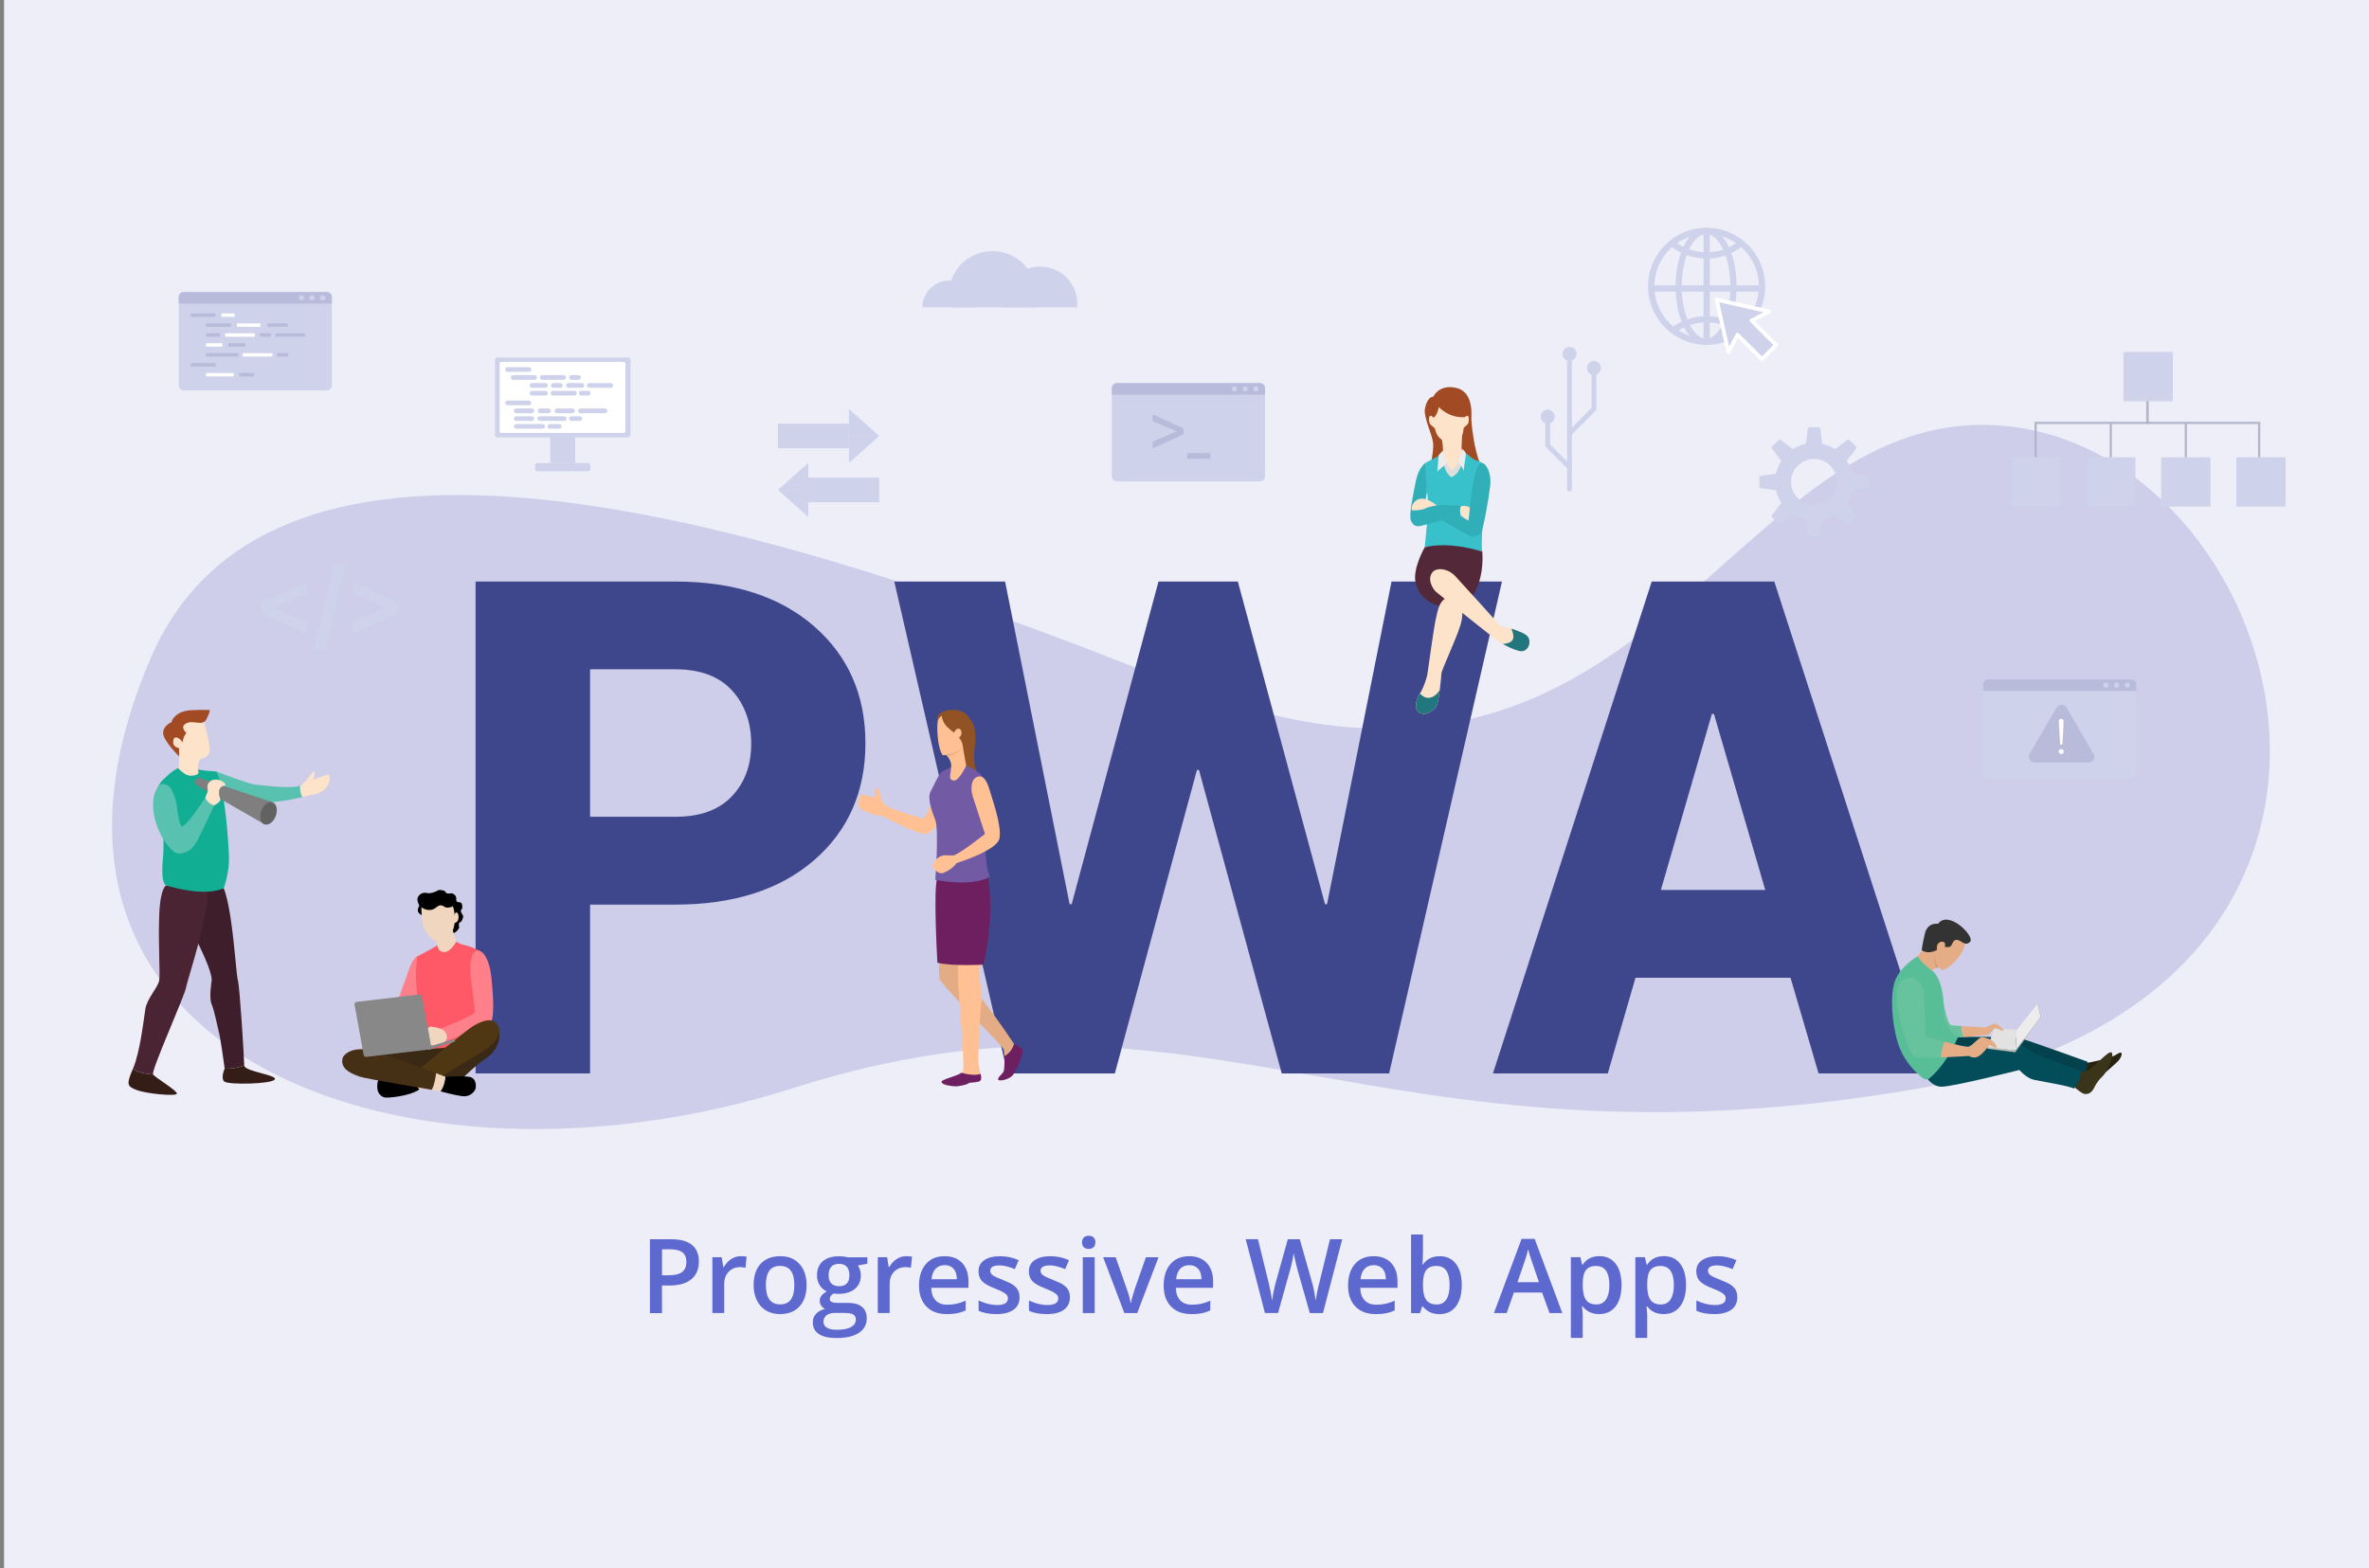 <?xml version="1.0" encoding="UTF-8"?><svg id="Capa_1" xmlns="http://www.w3.org/2000/svg" viewBox="0 0 583 386"><rect x="0" y="0" width="583" height="386" fill="#808080" stroke="none"/><defs><style>.cls-1{fill:#3f478c;}.cls-2{fill:#5d69cf;}.cls-3{fill:#e3ac84;}.cls-4{fill:#ff808b;}.cls-5{fill:#fff;}.cls-6{fill:#11ae93;}.cls-7{fill:#3a341b;}.cls-8{fill:#e2e2e2;}.cls-9{fill:#503713;}.cls-10{fill:#282311;}.cls-11{fill:#ced2ea;}.cls-12{fill:#6d1f60;}.cls-13{fill:#b3b6cb;}.cls-14{fill:#807f7f;}.cls-15{fill:#333;}.cls-16{fill:#c1c1c0;}.cls-17{fill:#915323;}.cls-18{fill:#532839;}.cls-19{fill:#fde3ca;}.cls-20{fill:#4a2433;}.cls-21{fill:#38c0cb;}.cls-22{fill:#22767d;}.cls-23{opacity:.1;}.cls-24{fill:#f0d6be;}.cls-25{fill:#3a2914;}.cls-26{fill:#58be97;}.cls-27{fill:#331d16;}.cls-28{fill:#67c29e;}.cls-29{fill:#ff5967;}.cls-30{fill:#59c1af;}.cls-31{fill:#024d59;}.cls-32{fill:#453015;}.cls-33{fill:#31afb9;}.cls-34{fill:#b8bbd9;}.cls-35{fill:#ceceea;}.cls-36{fill:#03424d;}.cls-37{fill:#725aa5;}.cls-38{fill:#e5ad85;}.cls-39{fill:#edeced;}.cls-40{fill:#aeadac;}.cls-41{fill:#3d1e2a;}.cls-42{fill:#dededd;}.cls-43{fill:#616261;}.cls-44{fill:#ffc194;}.cls-45{fill:#a14a24;}.cls-46{fill:#eeeef8;}.cls-47{fill:#888;}</style></defs><rect class="cls-46" x="1" width="584.17" height="386"/><path class="cls-35" d="m37,162.17c28.12-65.75,133.44-41.84,251.75,5.85,118.31,47.69,135.41-71.03,205.82-63.05,70.4,7.99,108.21,140.98-24.31,163.28-132.52,22.3-174.34-32.6-274.92-.47-94.6,30.21-200.18-7.75-158.34-105.6Z"/><path class="cls-1" d="m145.22,222.65v41.56h-28.18v-121.07h49.13c14.35,0,25.74,3.67,34.17,11.01,8.42,7.34,12.64,16.94,12.64,28.79s-4.21,21.51-12.64,28.79c-8.42,7.29-19.81,10.93-34.17,10.93h-20.95Zm0-21.61h20.95c6.1,0,10.74-1.67,13.92-5.02,3.19-3.35,4.78-7.66,4.78-12.92s-1.6-9.77-4.78-13.21-7.83-5.15-13.92-5.15h-20.95v36.29Z"/><path class="cls-1" d="m326.07,222.56h.5l15.88-79.42h27.18l-27.77,121.07h-26.43l-20.37-74.69h-.5l-20.2,74.69h-26.43l-27.85-121.07h27.27l15.88,79.42h.5l21.37-79.42h19.53l21.45,79.42Z"/><path class="cls-1" d="m440.65,240.66h-38.16l-6.82,23.55h-28.26l39.07-121.07h30.17l39.16,121.07h-28.27l-6.9-23.55Zm-31.92-21.61h25.69l-12.63-43.33h-.5l-12.55,43.33Z"/><path class="cls-27" d="m43.53,269.22c-.26.66-7.51,0-9.88-.92-2.37-.92-2.63-1.32-.92-5.27,0,0,.78,1.15,4.94,1.45.59.79,6.13,4.08,5.86,4.74Z"/><path class="cls-41" d="m60.1,262.26s-2.24.9-4.81.77c0,0-1-7.37-1.37-8.74-.37-1.37-1.12-5.49-1.84-7.11-.72-1.62.03-5.96.03-5.96-.08-2.46-2.52-7.25-4.63-11.74-2.11-4.5-1.6-10.36-1.6-10.36l9.19-.49c2.27,5.95,2.96,20.84,3.46,22.59.5,1.75,1.57,19.56,1.57,21.05Z"/><path class="cls-27" d="m67.57,265.75c-1.12,1.12-11.16,1.25-12.28.51-1.12-.74,0-3.23,0-3.23,2.56.13,4.81-.77,4.81-.77,0,1.49,8.6,2.37,7.48,3.49Z"/><path class="cls-20" d="m45.77,243.14c-.53,2.5-8.69,20.55-8.1,21.34-4.16-.3-4.94-1.45-4.94-1.45,1.71-3.95,2.63-11.99,3.03-14.62.39-2.63,3.16-5.4,3.42-7.11.26-1.71-.26-8.82,0-15.94.26-7.11,1.75-7.42,1.75-7.42l10.12,1.53c.41,5.7-4.76,21.17-5.29,23.67Z"/><path class="cls-30" d="m74.45,196.18c-2.8.67-8.28,1.76-12.76,1.22,0,0-7.22-1.92-8.46-3.08-1.24-1.17-1.75-3.33,0-4.43,0,0,8.05,3.12,9.65,3.23,1.48.1,8.69,1.17,11,.26,0,.05-.18,1.58.56,2.8Z"/><path class="cls-19" d="m80.4,193.74c-.91,1.01-2.15,1.85-4.11,1.96,0,0-.69.21-1.83.48-.75-1.22-.57-2.75-.56-2.8.19-.07.35-.16.46-.26,1.57-1.35,2.62-3.59,3.02-3.23.4.36-.33,2.07-.33,2.07,0,0,3.79-1.6,3.93-1.31.14.29.33,2.08-.58,3.1Z"/><path class="cls-6" d="m46.44,188.86c-.96-.35-2.49-.75-6.31,3.06-3.81,3.8.89,7.61,0,19.09,0,0-.76,6.45.81,6.93,1.56.48,9.44,2.79,14.13.68,0,0,1.43-3.94,1.29-7.75-.14-3.8-1.03-17.05-3.13-20.99,0,0-4.4-.16-6.79-1.02Z"/><path class="cls-30" d="m55.52,193.35c-2.22.11-1.63,2.47-1.33,3.25.3.77-1.48,1.62-1.48,1.62,0,0-2.62,5.72-4.17,8.71-1.55,2.99-3.77,3.25-4.87,3.14-1.11-.11-4.47-3.62-5.65-8.93-1.18-5.32.94-7.95,1.55-8.08,2.4-.52,2.95,2.14,3.51,3.36.55,1.22.78,6.72,1.7,6.98.92.26,5.76-7.05,5.76-7.05,0,0,.37-.89.55-1.4.19-.52-.15-.7,0-1.63.15-.92,1.37-1.77,2.92-1.29,1.55.48,1.51,1.33,1.51,1.33Z"/><path class="cls-14" d="m49.31,192.59c-.19.5-.6.8-.93.68-.33-.12-.44-.62-.26-1.12.19-.5.6-.8.93-.68.33.12.44.62.26,1.12Z"/><polygon class="cls-14" points="49.05 191.46 67.08 197.47 65.07 202.88 48.38 193.27 49.05 191.46"/><ellipse class="cls-43" cx="66.07" cy="200.18" rx="2.89" ry="1.9" transform="translate(-144.58 192.41) rotate(-69.62)"/><path class="cls-19" d="m44.56,177.01c2.06-.62,5.09-1.04,5.7,1,.61,2.04,1.5,5.64,1.33,6.64-.17,1-.26,2.1-3.51,2.27-3.25.17-4.69-6.76-4.74-7.64s.74-2.13,1.22-2.27Z"/><path class="cls-45" d="m44.85,183.21s.17-1.99,1.04-2.77c0,0-1.82-1.56,0-2.42,1.82-.87,3.98.87,4.94-1.04.95-1.91.79-2.21.79-2.21,0,0-4.12-.17-5.98.22-1.86.39-3.29,1.73-3.42,2.77,0,0-1.99.74-2.08,2.6-.09,1.86,3.94,5.8,3.94,5.8l.78-2.94Z"/><path class="cls-19" d="m44.05,183.04l.03,3.12s.09,1.72-.2,2.98c0,0,1.65,1.79,2.98,1.79s1.76-.3,2.03-.69c0,0-.83-2.33.95-4.08l-5.79-3.12Z"/><path class="cls-19" d="m42.75,181.9c.3-.9,1.83-.16,2.41,1.28v1.05s-3.27.23-2.41-2.33Z"/><path class="cls-19" d="m55.52,193.35c-2.22.11-1.63,2.47-1.33,3.25.3.77-1.48,1.62-1.48,1.62,0,0-1.62-.37-2.18-1.88,0,0,.37-.89.55-1.4.19-.52-.15-.7,0-1.63.15-.92,1.37-1.77,2.92-1.29,1.55.48,1.51,1.33,1.51,1.33Z"/><path class="cls-4" d="m103.77,235.35c.82.28,1.92,1.06,1.02,3.66-.89,2.61-5.28,14.8-5.35,14.8s-3.8-1.17-3.8-1.17c0,0,4.47-12.49,4.99-13.95.52-1.46,1.44-3.92,3.14-3.35Z"/><path class="cls-25" d="m84.37,260.35s.63-2.47,10.76-2.29,10.71.21,10.71.21l6.46-1.53-2.98,7.86s-17.38.06-20.05-1.01c-2.67-1.08-4.7-.2-4.89-3.23Z"/><path class="cls-25" d="m122.29,252.02s2.59,4.86-2.84,8.59c-5.43,3.73-6.2,6.85-10.76,6.82-4.55-.03-1.63-6.38-1.63-6.38,0,0,10.51-11.02,15.23-9.02Z"/><path d="m105.6,225.9c-.85-.23-2.85-.77-2.77-1.87.07-1.1.49-.75.31-1.21-.18-.46-.68-1.44-.23-2.13.45-.69,1.2-1.1,2.19-.88s2.35-.43,2.65-.65,1.75-.06,1.92.44c.17.5,1.18.3,1.44.27.26-.02,1.3.45,1.18,1.49s.92.51,1.23.9c.31.39.39,1.38,0,1.65-.39.27.33,1.3.44,1.46s-.17,1.45-.74,1.64c-.57.19-.13,1.18-.24,1.39s-1.08,2.25-3.7,1.04-3.68-3.55-3.68-3.55Z"/><path class="cls-24" d="m103.72,222.55s-.18,5.23,1.09,6.88c1.26,1.65,2.14,2.42,3.9,2.32s3.97-3.23,2.98-7.86c-.98-4.63-7.76-2.67-7.97-1.33Z"/><path class="cls-24" d="m111.54,226.22s.32-1.92.92-1.6c.6.32.7,2.68-.92,2.58v-.99Z"/><path d="m103.47,223.11s.89.93,2.31.87,1.71-1.1,2.57-1.14.96.55,1.68.57c.71.02,1.81-.32,1.63-.85-.18-.52-.89-2.49-3.19-2.32s-4.73.45-4.89,1.07c-.17.62-.11,1.8-.11,1.8Z"/><path class="cls-24" d="m107.07,230.89l.9,2.88s.56.88,2.17.49c1.61-.39,2.15-2.5,2.15-2.5l-1.08-3.45-4.14,2.58Z"/><path class="cls-29" d="m107.62,232.64s.16,1.79,1.76,1.71,2.92-2.6,2.92-2.6c0,0,.75.63,2.15.9,1.4.27,3.6,1.38,3.6,1.38,0,0,1.27,17.48.67,21.22,0,0-8.34,3.46-13.06,2.69,0,0-4.63-13.28-2.92-22.56,0,0,3.87-1.95,4.89-2.74Z"/><path class="cls-4" d="m117.44,234c1.17-.27,2.94,1.63,3.46,6.4s.91,10.94-.48,11.69c-1.39.76-10.75,4.18-10.75,4.18,0,0,.17-2.94-1.62-2.98,0,0,8.83-3.3,8.83-4.26s-1.11-8.67-1.11-9.74-.24-4.85,1.67-5.29Z"/><path class="cls-24" d="m109.68,256.27s1.84-3.11-3.79-3.6c0,0-2.38,1.57-2.31,2.17.06.59,2.23,2.61,2.89,2.53.66-.08,2.74-.62,3.22-1.1Z"/><path class="cls-9" d="m122.29,252.02c1.61,2.07-.47,5.07-3.99,7.09-3.52,2.02-13.53,8.31-13.53,8.31,0,0-2.31-2.11-2.05-3.85,0,0,11.44-9.6,13.55-10.91,2.11-1.3,4.7-2.34,6.01-.65Z"/><path class="cls-24" d="m102.73,263.58l-1.77,1.32s.24,2.83,2.07,3.35l1.75-.82s-2.14-1.83-2.05-3.85Z"/><path d="m100.96,264.89s-5.65-.47-6.57-.24c-.92.22-1.59,1.08-1.55,2.92.04,1.84,1.26,2.49,1.98,2.58.72.09,5.87-.28,8.37-1.98l-2.22-3.28Z"/><path class="cls-32" d="m84.23,260.86c.21-1.63,2.84-3.33,7.05-2.27,4.2,1.06,16.06,5.56,16.06,5.56,0,0-.12,3.36-1.09,4.08,0,0-16.39-2.72-17.75-3.24-1.36-.51-4.6-1.54-4.26-4.14Z"/><path class="cls-24" d="m106.24,268.24l2.21.38s1.26-1.72,1.18-3.58l-2.3-.88s-.35,2.92-1.09,4.08Z"/><path d="m109.63,265.04s5.15-.34,6.31.13,1.24,1.89,1.14,2.59c-.1.7-1.17,2.2-3.02,2.07-1.85-.14-5.62-1.2-5.62-1.2,0,0,1.12-1.51,1.18-3.58Z"/><path class="cls-47" d="m105.64,258.31l-15.52,1.84c-.31.04-.59-.19-.63-.49l-2.24-12.42c-.04-.31.19-.59.49-.63l15.52-1.84c.31-.04.59.19.63.49l2.24,12.42c.04.31-.19.59-.49.63Z"/><rect class="cls-47" x="105.33" y="256.7" width="6.78" height=".66" rx=".26" ry=".26" transform="translate(-69.6 42.35) rotate(-16.79)"/><path class="cls-45" d="m352.71,97.67s1.41-3.23,5.75-2.17c4.34,1.06,3.62,7.03,3.62,7.68s.68,7.83,2.21,10.95c.02.05.04.09.07.13,1.58,3.05-12.51,1.27-12.51,1.27,0,0,1.02-4.39.84-6.44-.19-2.04-2.41-6.44-2.02-8.48.39-2.04,1.29-3.02,2.05-2.95Z"/><path class="cls-21" d="m357.32,111.26c1.52-.06,3.58.12,4.15.81s1.69,1.29,2.57,1.5c.88.2,1.94,1.54,1.6,5.33-.33,3.79-1.34,15.87-.85,16.87,0,0-7.47-2.06-14.18-1.06,0,0,1.25-10.38.58-13.55-.67-3.17-.39-7.26-.39-7.26,0,0,3.89-1.93,4.69-2.52s1.83-.12,1.83-.12Z"/><path class="cls-19" d="m352.72,101.5s-.18,4.74,1.56,6.28c1.74,1.54,2.68,2.04,3.26,1.81.58-.23,2.15-1.66,2.46-2.91.31-1.25.67-6.57.67-6.57,0,0-1.34-2.82-5.23-2.55s-2.73,3.93-2.73,3.93Z"/><path class="cls-45" d="m352.68,98.43s2.51,4.56,7.8,4.25c0,0,1.77-3.35-1.45-5.12-3.22-1.77-6.35.88-6.35.88Z"/><path class="cls-45" d="m354.3,98.09s.03,4.7-2.27,5.08c0,0-1.34-1.97-.34-3.36,1-1.39,2.61-1.72,2.61-1.72Z"/><path class="cls-19" d="m354.54,107.23s.89,1.77.47,6.39c0,0,2.05,4.12,4.48,1.2l.35-8.41-5.3.83Z"/><path class="cls-42" d="m356.16,113.89s.43,1.45,1.02,1.73c0,0,1.43-.96,1.63-1.94l.98.1s-.48,2.95-2.66,3.68c0,0-1.77-1.24-1.8-3.65l.83.08Z"/><path class="cls-33" d="m350.8,113.9s-1.69,1.23-2.31,4.26c-.62,3.03-1.84,8.74-1.28,9.97.55,1.24,1.26,1.5,2.26,1.35,1-.15,9.97-2.79,9.97-2.79,0,0-.24-1.73.2-2.17,0,0-5.62-.62-9.13.35l.66-3.84s-.46-5.76-.36-7.14Z"/><path class="cls-19" d="m353.59,124.4s-2.68-2.26-4.51-1.51c-1.83.75-1.83,2.62-1.56,2.7.27.08,2.43.03,3.24-.44.81-.46,2.83-.76,2.83-.76Z"/><path class="cls-33" d="m364.71,113.95c.87,0,2.42,2.23,2.01,5.75s-1.77,10.82-2.24,11.4c-.47.59-1.8,1.26-2.73.84-.93-.43-6.95-3.91-6.95-3.91l4-1.16s2.29,1.07,2.59,1.23c0,0,.85-8.65,1.42-10.65.56-1.98,1.05-3.52,1.9-3.51Z"/><path class="cls-19" d="m359.64,124.53s1.53-.13,2.09.41l-.34,3.17s-1.55-.72-1.95-1.42c0,0-.38-1.6.2-2.17Z"/><path class="cls-18" d="m350.61,134.71s-3.14,5.45-2.19,8.88c.94,3.39,3.56,5.83,8.96,5.87,5.4.04,7.91-7.24,7.4-13.69,0,0-7.83-2.65-14.18-1.06Z"/><path class="cls-19" d="m373.87,160.22c-1.16-.28-2.68-.95-4.03-1.71-1.11-.63-2.12-1.32-2.74-1.91,0,0-13.08-10.36-13.74-10.96-.67-.6-2.31-3.08-.77-4.86.96-1.11,3.71-.94,5.57,1.06,1.87,1.99,11.02,12.15,11.02,12.15,0,0,1.28.29,2.75.75,1.67.52,3.57,1.25,4.09,2,.97,1.41-.03,3.99-2.15,3.49Z"/><path class="cls-19" d="m359.35,154.05c-1.31,4.06-4.59,10.79-4.63,11.77-.02.49-.18,2.26-.4,4-.22,1.7-.49,3.39-.74,3.87-.5.97-2.61,2.71-4.26,1.74-1.62-.96-.63-3.72.11-4.76,0-.01.02-.02.03-.03.74-1.01,1.64-3.65,1.81-4.66.17-1.01,1.58-11.63,2.08-13.61.5-1.98.8-5.83,4.46-5.4,1.46.17,2.85,3.02,1.54,7.07Z"/><path class="cls-22" d="m373.87,160.22c-1.16-.28-2.68-.95-4.03-1.71.93-.07,1.97-.31,2.39-1,.44-.72.11-1.86-.3-2.77,1.67.52,3.57,1.25,4.09,2,.97,1.41-.03,3.99-2.15,3.49Z"/><path class="cls-22" d="m354.32,169.82c-.22,1.7-.49,3.39-.74,3.87-.5.97-2.61,2.71-4.26,1.74-1.62-.96-.63-3.72.11-4.76.48.54,1.16,1.09,1.94,1.1,1.13.03,2.13-.63,2.95-1.96Z"/><path class="cls-19" d="m353.08,103.1s-.79-.98-1.17-.72c-.37.26-.24,1.62,0,1.96.24.34,1.51,1.32,1.51,1.32l-.34-2.57Z"/><path class="cls-19" d="m360.07,103.1s.79-.98,1.17-.72c.37.26.24,1.62,0,1.96-.24.34-1.51,1.32-1.51,1.32l.34-2.57Z"/><path class="cls-39" d="m359.74,110.44s-.55,2.84-.92,3.24c0,0,1.28,1.26,1.33,2.37l.63-4.42c-.09-.17-.21-.38-.39-.59-.22-.27-.46-.47-.64-.6Z"/><path class="cls-39" d="m355.15,110.95l1.02,2.94-2.45,2.16s.35-3.83.33-3.97c0,0,.57-.8,1.1-1.13Z"/><path class="cls-3" d="m231.26,241.01c.41,1.51,15.36,16.2,15.71,17.25.12.35.19,1,.22,1.74,1.97-1.08,2.37-3.02,2.37-3.02,0,0-9.45-14.39-13.16-16.64l.9-5.51-6.04.4s-.41,4.27,0,5.78Z"/><path class="cls-12" d="m245.67,265.77c.32.46,2.97-.09,3.75-1.37.78-1.28,2.88-5.54,2.06-6.27-.82-.73-1.92-1.14-1.92-1.14,0,0-.4,1.94-2.37,3.02.07,1.5-.03,3.36-.22,3.76-.29.59-1.62,1.56-1.3,2.01Z"/><path class="cls-44" d="m236.95,263.73c-.07.11-.19.23-.34.33,2.52.69,3.94.54,4.71.27-.13-.57-.31-1.24-.44-2-.38-2.15.43-14.97.7-15.94.27-.97-.7-6.76-.7-6.76.27-.91.7-4.13.7-4.13-2.31.81-5.9-.27-5.9-.27,0,0,.11,3.33.05,5.31-.05,1.99,1.88,22.11,1.22,23.18Z"/><path class="cls-12" d="m231.71,266.3c.11.7,1.88.97,3.06,1.07,1.18.11,3.06-.38,3.54-.7.48-.32,1.23-.11,2.48-.43.8-.21.77-.89.54-1.92-.77.27-2.19.42-4.71-.27-1.27.91-5,1.62-4.91,2.24Z"/><path class="cls-12" d="m243.08,215.38s1.93,9.93-1.07,22.06c0,0-7.78.43-11.32-.48,0,0-1.07-18.62,0-20.88,0,0,9.12-.11,12.4-.7Z"/><path class="cls-44" d="m235,190.6c-1.57-1.03-2.91,1.73-4.1,3.85-1.2,2.12-3.43,7.09-3.43,7.09,0,0-6.34-1.71-8.85-2.91-2.51-1.2-1.71-4.23-2.74-4.57s-.4,2.23-.4,2.23c0,0-3.2-.81-3.71-.55s-.63,2.77-.29,3.06c.34.29,2.8,2,5.65,2,0,0,8.8,4.81,10.91,4.46s5.72-6.63,6.49-8.63,2.43-4.74.48-6.02Z"/><path class="cls-17" d="m231.12,178.04s-.97-.85-.1-2.14c.87-1.29,5.14-1.82,6.86,0,1.72,1.82,2.53,3.74,2.02,7.73-.51,4,.1,6.23,1.23,7.77,0,0-2.52,1.23-5.75-.28l-4.26-13.09Z"/><path class="cls-37" d="m235.89,188.15l1.89.27s3.62,1.7,3.97,2.77c.36,1.07.49,10.85.6,11.89s-.22,9.64,1.26,12.71c0,0-3.45,2.6-13.45.77,0,0,.96-12.33,0-14.74-.96-2.41-2-5.53-1.1-7.1s1.95-4.27,2.79-4.82c.85-.55,4.03-1.75,4.03-1.75Z"/><path class="cls-44" d="m240.51,191.2c-1.67.59-1.63,3.27-1.14,4.76.5,1.49,3.02,9.3,3.02,9.3,0,0-6.53,5.23-7.86,5.3-1.33.07-2.22-.32-3.36.36-1.14.68-1.95,1.99-1.56,2.63.39.64,1.33,1.39,2.08,1.39s2.95-1.28,3.69-2.49c0,0,9.93-3.06,10.57-6.04s-1.61-9.2-2.33-11.72c-.72-2.52-1.61-4.01-3.1-3.48Z"/><path class="cls-44" d="m232.22,185.36s.07.04.19.13c.19.14.5.39.8.74.48.57.94,1.41.87,2.5-.14,2.19-.77,3.12.57,3.4,1.34.27,3.12-3.7,3.12-3.7l-.91-5.13-4.66,2.06Z"/><path class="cls-23" d="m232.41,185.49c.19.14.5.39.8.74.89-.29,2.72-.98,3.42-2.07l-4.22,1.33Z"/><path class="cls-44" d="m234.53,175.57c-1.79-.16-3.4.68-3.71,1.74-.31,1.06-.27,6.37,1.16,8.59,0,0,4.98-.2,6.13-3.99,1.16-3.78-1.69-6.17-3.59-6.34Z"/><path class="cls-17" d="m231.69,175.88s.08,1.7,1.34,2.97c1.27,1.27,2,1.54,2.39,2.04.4.49,1.48,1.45,1.54,2.95,0,0,2.85-1.8,1.86-5.23-.99-3.42-5.06-4.29-7.14-2.73Z"/><path class="cls-44" d="m234.66,180.72s.36-1.42,1.25-1.38c.89.04,1.19,2.04-.44,2.45l-.81-1.07Z"/><path class="cls-10" d="m513.48,261.63s5.65-.92,7.49-2.15,1.16.76.33,1.65c-.83.9-4.75,4.18-5.37,4.78,0,0-1.99-.14-3.19-1.56l.73-2.72Z"/><path class="cls-36" d="m481.85,255.23s13.82-.14,15.47.34c1.66.48,16.39,5.75,16.39,5.75,0,0,0,1.84-.88,3.68,0,0-13.59-3.06-16.21-5.16,0,0-11.37,5.25-19.98,2.68l5.21-7.3Z"/><path class="cls-7" d="m510.4,267.49s1.96,1.8,2.76,1.8,1.58-.3,2.19-1.53,1.21-2.05,2.12-2.88c.84-.77,2.97-5.09,2.19-5.8-.78-.71-4.7,4.18-5.96,4.48-1.26.3-1.88.21-1.88.21l-1.44,3.72Z"/><path class="cls-31" d="m473.73,264.62s1.39,2.74,3.94,2.86c2.55.13,19.28-4.12,19.28-4.12,0,0,1.74,2.03,3.57,2.41,1.83.39,9.11,1.58,9.85,2.19,0,0,1.54-1.77,1.87-4.28,0,0-10.33-3.64-11.81-4.54s-2.81-1.93-3.57-2.06c-.76-.13-18.24.45-18.24.45l-4.89,7.08Z"/><polygon class="cls-8" points="495.99 258.57 496.33 253.48 490.82 253.07 489.07 257.9 495.99 258.57"/><polygon class="cls-39" points="495.99 258.57 502.19 250.29 501.44 247.06 496.33 253.48 495.99 258.57"/><polygon class="cls-16" points="496.09 258.79 502.33 250.35 502.19 250.29 495.99 258.57 496.09 258.79"/><path class="cls-16" d="m495.84,258.98l-6.57-.83c-.12-.02-.21-.13-.19-.25h0c.02-.12.13-.21.25-.19l6.57.83c.12.02.21.13.19.25h0c-.02.12-.13.21-.25.19Z"/><path class="cls-28" d="m483.18,255.27c-1.71.13-3.23.17-3.7,0-1.18-.45-2.96-1.98-3.67-4.61l2.51-3.61s.98,5.19,1.81,5.3c.3.04,1.38.12,2.68.2-.09,1.16.16,2.13.37,2.71Z"/><path class="cls-38" d="m493.07,253.66c-.03.33-1.98-.74-2.25-.59-.27.15-1.27,1.63-1.66,1.63-.23,0-3.33.38-5.99.57-.21-.58-.45-1.55-.37-2.71,2.26.15,5.17.31,5.64.33.74.03,1.98-1.1,2.64-.92.65.18,2.01,1.36,1.98,1.69Z"/><path class="cls-26" d="m471.92,235.36s-4.27,2.43-5.58,6.1-.7,10.8.79,15.43c1.32,4.12,4.16,7.04,6.21,8.57.43.32,1.02.32,1.44-.02,1.38-1.11,4.47-4.11,7.08-10.21,0,0-3.61-2.21-3.49-5.97.12-3.75-.64-8.52-2.78-10.27l-3.66-3.62Z"/><polygon class="cls-40" points="501.44 247.06 501.52 247.06 502.33 250.35 502.19 250.29 501.44 247.06"/><path class="cls-38" d="m480.13,236.62l-1.38,1.08-.59.46s-.92-.19-1.71.09c-.36.13-.68.35-.88.73,0,0-2.57-1.74-3.66-3.62l1.66-2.04h4.6l1.96,3.3Z"/><path class="cls-28" d="m477.68,260.27c-3.06.09-6.11.06-6.73-.38-1.31-.92-4.42-10.07-4.15-15.3,0,0-.22-3.42,2.78-3.92,2.54-.42,3.87,2.64,3.9,3.95.03,1.31.47,10.46.47,10.46,0,0,2.24.67,4.66,1.33-.9,1.67-.99,3.08-.94,3.86Z"/><path class="cls-38" d="m491.2,257.89c-.44.14-1.45-.81-1.72-.56-.28.25-1.92,2.97-3.6,2.97-.75,0-1.33-.39-1.33-.39,0,0-3.44.25-6.87.35-.05-.78.03-2.19.94-3.86,2.61.71,5.44,1.4,5.91,1.23.92-.33,2.56-2.39,3.17-2.36.61.03,2.42.5,2.87,1.11.45.61,1.08,1.36.64,1.5Z"/><path class="cls-23" d="m478.76,237.7l-.59.46s-.92-.19-1.71.09c-.28-.78-.58-2.02-.32-3.3l2.62,2.75Z"/><path class="cls-38" d="m480.83,227.93c2.74,1.37,3.42,3.78,2.07,6.32-1.35,2.54-4.21,4.65-4.93,4.53,0,0-4.02-2.19-.2-7.91,0,0,1.87-3.54,3.06-2.94Z"/><path class="cls-15" d="m477.66,233.21c.49-.36,2.05.17,2.44-.34s.56-1.64,1.52-1.55,2.04,1.76,3.23.46c1.18-1.3-5.3-7.93-7.92-4.4,0,0-2.55-.47-3.23,2.43-.68,2.9-.78,4.05-.78,4.05,0,0,1.71,1.55,4.74-.66Z"/><path class="cls-38" d="m478.35,233.8s.75-1.6,0-1.93c-.75-.33-2.16.24-1.56,2.37l1.56-.44Z"/><path class="cls-2" d="m171.98,310.52c0,1.9-.62,3.35-1.87,4.37-1.24,1.01-3.01,1.52-5.31,1.52h-1.89v6.8h-2.97v-18.18h5.24c2.27,0,3.97.46,5.11,1.39,1.13.93,1.7,2.3,1.7,4.1Zm-9.07,3.38h1.58c1.53,0,2.64-.27,3.36-.8.71-.53,1.07-1.36,1.07-2.49,0-1.04-.32-1.82-.96-2.34-.64-.51-1.63-.77-2.98-.77h-2.06v6.39Z"/><path class="cls-2" d="m182.28,309.2c.59,0,1.07.04,1.46.12l-.29,2.72c-.41-.1-.85-.15-1.29-.15-1.17,0-2.12.38-2.84,1.14-.73.76-1.09,1.75-1.09,2.97v7.19h-2.92v-13.75h2.29l.39,2.43h.15c.46-.82,1.05-1.47,1.78-1.95.73-.48,1.52-.72,2.37-.72Z"/><path class="cls-2" d="m198.49,316.3c0,2.25-.58,4-1.73,5.26-1.15,1.26-2.76,1.89-4.81,1.89-1.29,0-2.42-.29-3.41-.87-.99-.58-1.75-1.41-2.28-2.5-.53-1.09-.8-2.35-.8-3.78,0-2.23.57-3.97,1.72-5.22,1.14-1.25,2.76-1.88,4.84-1.88s3.56.64,4.73,1.92c1.16,1.28,1.74,3.01,1.74,5.18Zm-10.01,0c0,3.18,1.17,4.76,3.52,4.76s3.48-1.59,3.48-4.76-1.17-4.71-3.51-4.71c-1.23,0-2.12.41-2.67,1.22-.55.81-.83,1.98-.83,3.49Z"/><path class="cls-2" d="m213.46,309.45v1.6l-2.35.44c.22.29.39.65.53,1.07.14.42.21.87.21,1.34,0,1.42-.49,2.53-1.47,3.35-.98.81-2.33,1.22-4.04,1.22-.44,0-.84-.03-1.19-.1-.63.39-.95.85-.95,1.37,0,.32.15.55.44.71.29.16.84.24,1.62.24h2.4c1.52,0,2.67.32,3.46.97.79.65,1.18,1.58,1.18,2.8,0,1.56-.64,2.76-1.93,3.61-1.29.85-3.14,1.27-5.57,1.27-1.87,0-3.3-.33-4.29-.99-.99-.66-1.48-1.61-1.48-2.84,0-.85.27-1.56.8-2.13.53-.58,1.28-.98,2.24-1.2-.39-.17-.71-.43-.96-.8-.25-.37-.38-.76-.38-1.16,0-.51.14-.95.44-1.31.29-.36.72-.71,1.29-1.06-.71-.31-1.29-.81-1.73-1.5-.44-.69-.67-1.5-.67-2.43,0-1.49.47-2.65,1.41-3.47.94-.82,2.28-1.23,4.02-1.23.39,0,.8.03,1.23.08.43.05.75.11.96.17h4.76Zm-10.81,15.89c0,.63.28,1.11.85,1.46.57.34,1.37.51,2.39.51,1.59,0,2.78-.23,3.56-.68.78-.46,1.17-1.06,1.17-1.82,0-.6-.21-1.02-.64-1.27-.43-.25-1.22-.38-2.38-.38h-2.21c-.84,0-1.5.2-2,.59-.49.39-.74.93-.74,1.6Zm1.26-11.44c0,.86.22,1.53.67,1.99.44.46,1.08.7,1.91.7,1.69,0,2.54-.9,2.54-2.71,0-.9-.21-1.59-.63-2.07-.42-.49-1.06-.73-1.91-.73s-1.49.24-1.92.72c-.44.48-.65,1.18-.65,2.1Z"/><path class="cls-2" d="m222.99,309.2c.59,0,1.07.04,1.46.12l-.29,2.72c-.41-.1-.85-.15-1.29-.15-1.17,0-2.12.38-2.84,1.14-.73.76-1.09,1.75-1.09,2.97v7.19h-2.92v-13.75h2.29l.39,2.43h.15c.46-.82,1.05-1.47,1.78-1.95.73-.48,1.52-.72,2.37-.72Z"/><path class="cls-2" d="m233,323.45c-2.14,0-3.81-.62-5.02-1.87-1.21-1.25-1.81-2.97-1.81-5.15s.56-4.01,1.68-5.3c1.12-1.29,2.66-1.93,4.61-1.93,1.82,0,3.25.55,4.3,1.65,1.05,1.1,1.58,2.62,1.58,4.55v1.58h-9.17c.04,1.34.4,2.36,1.08,3.08.68.72,1.64,1.08,2.87,1.08.81,0,1.57-.08,2.27-.23.7-.15,1.45-.41,2.26-.76v2.38c-.71.34-1.43.58-2.16.72-.73.14-1.56.21-2.5.21Zm-.53-12.04c-.93,0-1.67.29-2.23.88-.56.59-.89,1.45-1,2.57h6.24c-.02-1.14-.29-2-.82-2.58-.53-.58-1.26-.88-2.19-.88Z"/><path class="cls-2" d="m250.91,319.28c0,1.34-.49,2.37-1.47,3.09-.98.72-2.38,1.08-4.2,1.08s-3.3-.28-4.41-.83v-2.52c1.62.75,3.12,1.12,4.51,1.12,1.8,0,2.7-.54,2.7-1.63,0-.35-.1-.64-.3-.87-.2-.23-.53-.47-.98-.72-.46-.25-1.09-.53-1.9-.85-1.58-.61-2.66-1.23-3.21-1.84-.56-.61-.84-1.41-.84-2.39,0-1.18.47-2.09,1.42-2.74.95-.65,2.24-.98,3.87-.98s3.15.33,4.59.98l-.95,2.2c-1.48-.61-2.73-.92-3.74-.92-1.54,0-2.31.44-2.31,1.32,0,.43.2.8.6,1.09.4.3,1.28.71,2.63,1.23,1.14.44,1.96.84,2.47,1.21.51.36.9.79,1.14,1.26.25.48.37,1.05.37,1.71Z"/><path class="cls-2" d="m263.3,319.28c0,1.34-.49,2.37-1.47,3.09-.98.72-2.38,1.08-4.2,1.08s-3.3-.28-4.41-.83v-2.52c1.62.75,3.12,1.12,4.51,1.12,1.8,0,2.7-.54,2.7-1.63,0-.35-.1-.64-.3-.87-.2-.23-.53-.47-.98-.72-.46-.25-1.09-.53-1.9-.85-1.58-.61-2.66-1.23-3.21-1.84-.56-.61-.84-1.41-.84-2.39,0-1.18.47-2.09,1.42-2.74.95-.65,2.24-.98,3.87-.98s3.15.33,4.59.98l-.95,2.2c-1.48-.61-2.73-.92-3.74-.92-1.54,0-2.31.44-2.31,1.32,0,.43.2.8.6,1.09.4.3,1.28.71,2.63,1.23,1.14.44,1.96.84,2.47,1.21.51.36.9.79,1.14,1.26.25.48.37,1.05.37,1.71Z"/><path class="cls-2" d="m266.29,305.8c0-.52.14-.92.43-1.21.29-.28.69-.42,1.22-.42s.91.14,1.2.42c.29.28.43.68.43,1.21s-.14.89-.43,1.18c-.29.29-.69.43-1.2.43s-.94-.14-1.22-.43c-.29-.29-.43-.68-.43-1.18Zm3.1,17.4h-2.92v-13.75h2.92v13.75Z"/><path class="cls-2" d="m276.7,323.2l-5.22-13.75h3.08l2.8,8c.48,1.34.77,2.43.87,3.26h.1c.07-.6.36-1.68.87-3.26l2.8-8h3.11l-5.25,13.75h-3.16Z"/><path class="cls-2" d="m293.2,323.45c-2.14,0-3.81-.62-5.02-1.87-1.21-1.25-1.81-2.97-1.81-5.15s.56-4.01,1.68-5.3c1.12-1.29,2.66-1.93,4.61-1.93,1.82,0,3.25.55,4.3,1.65,1.05,1.1,1.58,2.62,1.58,4.55v1.58h-9.17c.04,1.34.4,2.36,1.08,3.08.68.72,1.64,1.08,2.87,1.08.81,0,1.57-.08,2.27-.23.7-.15,1.45-.41,2.26-.76v2.38c-.71.34-1.43.58-2.16.72-.73.14-1.56.21-2.5.21Zm-.53-12.04c-.93,0-1.67.29-2.23.88-.56.59-.89,1.45-1,2.57h6.24c-.02-1.14-.29-2-.82-2.58-.53-.58-1.26-.88-2.19-.88Z"/><path class="cls-2" d="m325.57,323.2h-3.23l-3.08-10.84c-.13-.47-.3-1.15-.5-2.05-.2-.89-.32-1.51-.36-1.86-.08.53-.22,1.22-.4,2.06-.19.85-.34,1.48-.47,1.89l-3.01,10.79h-3.23l-2.35-9.1-2.39-9.08h3.03l2.6,10.6c.41,1.7.7,3.2.87,4.5.09-.7.23-1.49.41-2.36.18-.87.35-1.58.5-2.11l2.96-10.62h2.95l3.03,10.67c.29.99.6,2.46.92,4.43.12-1.19.42-2.69.9-4.53l2.59-10.57h3.01l-4.74,18.18Z"/><path class="cls-2" d="m338.58,323.45c-2.14,0-3.81-.62-5.02-1.87-1.21-1.25-1.81-2.97-1.81-5.15s.56-4.01,1.68-5.3c1.12-1.29,2.66-1.93,4.61-1.93,1.82,0,3.25.55,4.3,1.65,1.05,1.1,1.58,2.62,1.58,4.55v1.58h-9.17c.04,1.34.4,2.36,1.08,3.08.68.72,1.64,1.08,2.87,1.08.81,0,1.57-.08,2.27-.23.7-.15,1.45-.41,2.26-.76v2.38c-.71.34-1.43.58-2.16.72-.73.14-1.56.21-2.5.21Zm-.53-12.04c-.93,0-1.67.29-2.23.88-.56.59-.89,1.45-1,2.57h6.24c-.02-1.14-.29-2-.82-2.58-.53-.58-1.26-.88-2.19-.88Z"/><path class="cls-2" d="m354.28,309.2c1.72,0,3.05.62,4.01,1.87.96,1.24,1.44,2.99,1.44,5.24s-.49,4.01-1.46,5.27c-.97,1.26-2.32,1.88-4.04,1.88s-3.09-.63-4.05-1.88h-.2l-.53,1.63h-2.19v-19.35h2.92v4.6c0,.34-.02.85-.05,1.52-.03.67-.06,1.1-.07,1.28h.12c.93-1.37,2.3-2.05,4.1-2.05Zm-.76,2.39c-1.18,0-2.03.35-2.54,1.04-.52.69-.79,1.85-.8,3.48v.2c0,1.67.27,2.89.8,3.64.53.75,1.4,1.13,2.6,1.13,1.04,0,1.82-.41,2.36-1.23.53-.82.8-2.01.8-3.56,0-3.13-1.07-4.69-3.21-4.69Z"/><path class="cls-2" d="m381.33,323.2l-1.82-5.05h-6.95l-1.78,5.05h-3.13l6.8-18.26h3.23l6.8,18.26h-3.16Zm-2.6-7.61l-1.7-4.95c-.12-.33-.3-.85-.52-1.57-.22-.71-.37-1.24-.45-1.57-.22,1.02-.55,2.14-.98,3.35l-1.64,4.74h5.3Z"/><path class="cls-2" d="m393.55,323.45c-1.74,0-3.09-.63-4.05-1.88h-.17c.12,1.16.17,1.87.17,2.11v5.63h-2.92v-19.87h2.36c.07.26.2.87.41,1.84h.15c.91-1.39,2.28-2.09,4.1-2.09,1.72,0,3.05.62,4.01,1.87.96,1.24,1.44,2.99,1.44,5.24s-.49,4-1.46,5.26c-.97,1.26-2.32,1.89-4.04,1.89Zm-.71-11.86c-1.16,0-2.01.34-2.54,1.02-.53.68-.8,1.77-.8,3.26v.44c0,1.67.27,2.89.8,3.64.53.75,1.4,1.13,2.6,1.13,1.01,0,1.79-.41,2.34-1.24.55-.83.82-2.01.82-3.54s-.27-2.71-.81-3.5c-.54-.79-1.34-1.19-2.39-1.19Z"/><path class="cls-2" d="m409.42,323.45c-1.74,0-3.09-.63-4.05-1.88h-.17c.12,1.16.17,1.87.17,2.11v5.63h-2.92v-19.87h2.36c.07.26.2.87.41,1.84h.15c.91-1.39,2.28-2.09,4.1-2.09,1.72,0,3.05.62,4.01,1.87.96,1.24,1.44,2.99,1.44,5.24s-.49,4-1.46,5.26c-.97,1.26-2.32,1.89-4.04,1.89Zm-.71-11.86c-1.16,0-2.01.34-2.54,1.02-.53.68-.8,1.77-.8,3.26v.44c0,1.67.27,2.89.8,3.64.53.75,1.4,1.13,2.6,1.13,1.01,0,1.79-.41,2.34-1.24.55-.83.82-2.01.82-3.54s-.27-2.71-.81-3.5c-.54-.79-1.34-1.19-2.39-1.19Z"/><path class="cls-2" d="m427.55,319.28c0,1.34-.49,2.37-1.47,3.09-.98.72-2.38,1.08-4.2,1.08s-3.3-.28-4.41-.83v-2.52c1.62.75,3.12,1.12,4.51,1.12,1.8,0,2.7-.54,2.7-1.63,0-.35-.1-.64-.3-.87-.2-.23-.53-.47-.98-.72-.46-.25-1.09-.53-1.9-.85-1.58-.61-2.66-1.23-3.21-1.84-.56-.61-.84-1.41-.84-2.39,0-1.18.47-2.09,1.42-2.74.95-.65,2.24-.98,3.87-.98s3.15.33,4.59.98l-.95,2.2c-1.48-.61-2.73-.92-3.74-.92-1.54,0-2.31.44-2.31,1.32,0,.43.2.8.6,1.09.4.3,1.28.71,2.63,1.23,1.14.44,1.96.84,2.47,1.21.51.36.9.79,1.14,1.26.25.48.37,1.05.37,1.71Z"/><path class="cls-11" d="m386.24,120.97c-.32,0-.59-.26-.59-.59v-32.05c0-.32.26-.59.59-.59s.59.26.59.59v32.05c0,.32-.26.59-.59.59Z"/><path class="cls-11" d="m386.24,115.59c-.15,0-.3-.06-.41-.17l-5.37-5.37c-.11-.11-.17-.26-.17-.41v-6.2c0-.32.26-.59.59-.59s.59.26.59.59v5.95l5.2,5.2c.23.23.23.6,0,.83-.11.11-.26.17-.41.17Z"/><path class="cls-11" d="m386.24,107.26c-.15,0-.3-.06-.41-.17-.23-.23-.23-.6,0-.83l5.85-5.85v-8.76c0-.32.26-.59.59-.59s.59.26.59.59v9c0,.16-.06.3-.17.41l-6.02,6.02c-.11.11-.26.17-.41.17Z"/><circle class="cls-11" cx="380.88" cy="102.55" r="1.73"/><circle class="cls-11" cx="386.24" cy="87.11" r="1.73" transform="translate(238.38 454.41) rotate(-80.78)"/><circle class="cls-11" cx="392.27" cy="90.58" r="1.73"/><path class="cls-11" d="m240.16,75.65h-13.16c0-3.63,2.95-6.58,6.58-6.58.16,0,.32,0,.47.02,3.41.24,6.11,3.09,6.11,6.56Z"/><path class="cls-11" d="m255,72.57c0,1.07-.16,2.1-.45,3.08h-20.62c-.29-.98-.45-2.01-.45-3.08,0-1.22.2-2.39.58-3.48,1.45-4.23,5.46-7.28,10.18-7.28,3.55,0,6.69,1.72,8.65,4.36,1.32,1.79,2.11,4,2.11,6.4Z"/><path class="cls-11" d="m265.12,74.73c0,.31-.02.62-.05.92h-18.13c-.03-.3-.05-.61-.05-.92,0-3.93,2.49-7.29,5.99-8.56.97-.36,2.03-.55,3.12-.55,5.03,0,9.11,4.08,9.11,9.11Z"/><path class="cls-11" d="m459.61,117.11l-3.82-.51c-.02-.11-.05-.22-.08-.33-.23-.91-.58-1.76-1.05-2.55-.06-.1-.12-.19-.18-.29l2.33-3.06c.1-.13.08-.3-.03-.41l-1.7-1.7c-.11-.11-.29-.12-.41-.03l-3.05,2.33c-.1-.06-.19-.12-.29-.18-.79-.47-1.64-.83-2.55-1.06-.11-.03-.22-.05-.33-.08l-.51-3.8c-.02-.16-.15-.27-.31-.27h-2.41c-.16,0-.29.12-.31.27l-.51,3.8c-.11.02-.22.05-.33.08-.91.23-1.77.59-2.55,1.06-.1.06-.19.12-.29.18l-3.05-2.33c-.13-.1-.3-.08-.41.03l-1.7,1.7c-.11.11-.12.29-.03.41l2.33,3.06c-.06.09-.12.19-.18.29-.47.78-.82,1.64-1.05,2.55-.03.11-.05.22-.08.33l-3.82.51c-.16.02-.27.15-.27.31v2.41c0,.16.12.29.27.31l3.83.51c.02.11.05.22.08.33.23.9.59,1.75,1.06,2.53.06.1.12.19.18.29l-2.35,3.08c-.1.13-.08.3.03.41l1.7,1.7c.11.11.29.12.41.03l3.09-2.36c.09.06.19.12.28.17.78.46,1.62.82,2.52,1.04.11.03.22.05.32.08l.52,3.85c.02.16.15.27.31.27h2.41c.16,0,.29-.12.31-.27l.52-3.85c.11-.02.22-.05.32-.08.9-.23,1.74-.58,2.52-1.04.1-.06.19-.12.28-.17l3.09,2.36c.13.1.3.08.41-.03l1.7-1.7c.11-.11.12-.29.03-.41l-2.35-3.08c.06-.09.12-.19.18-.29.47-.78.82-1.63,1.06-2.53.03-.11.05-.22.08-.33l3.83-.51c.16-.02.27-.15.27-.31v-2.41c0-.16-.12-.29-.27-.31Zm-11.35,6.85c-.58.2-1.19.31-1.84.31s-1.26-.11-1.84-.31c-.22-.08-.43-.16-.64-.26-1.13-.55-2.04-1.47-2.6-2.6-.1-.21-.19-.42-.26-.64-.2-.58-.31-1.19-.31-1.84s.11-1.26.31-1.84c.08-.22.16-.43.26-.64.55-1.13,1.47-2.04,2.6-2.6.21-.1.42-.19.64-.26.58-.2,1.19-.31,1.84-.31s1.26.11,1.84.31c.22.08.43.16.64.26,1.13.55,2.04,1.47,2.6,2.6.1.21.19.42.26.64.2.58.31,1.19.31,1.84s-.11,1.26-.31,1.84c-.08.22-.16.43-.26.64-.55,1.13-1.47,2.04-2.6,2.6-.21.1-.42.19-.64.26Z"/><path class="cls-11" d="m64.23,148.22l11.34-5.11v2.89l-8.36,3.55v.05l8.36,3.55v2.89l-11.34-5.11v-2.72Z"/><path class="cls-11" d="m77.19,160.02l5.06-21.13h2.77l-5.06,21.13h-2.77Z"/><path class="cls-11" d="m97.97,150.93l-11.34,5.11v-2.89l8.36-3.55v-.05l-8.36-3.55v-2.89l11.34,5.11v2.72Z"/><rect class="cls-11" x="121.82" y="88.01" width="33.33" height="19.63" rx=".55" ry=".55"/><rect class="cls-11" x="131.67" y="113.97" width="13.63" height="2" rx=".55" ry=".55"/><rect class="cls-11" x="135.41" y="104.32" width="6.15" height="9.65"/><rect class="cls-5" x="122.96" y="89.09" width="30.95" height="17.47" rx=".41" ry=".41"/><path class="cls-11" d="m130.17,91.53h-5.27c-.32,0-.58-.26-.58-.58h0c0-.32.26-.58.58-.58h5.27c.32,0,.58.26.58.58h0c0,.32-.26.58-.58.58Z"/><path class="cls-11" d="m131.57,93.49h-5.27c-.32,0-.58-.26-.58-.58h0c0-.32.26-.58.58-.58h5.27c.32,0,.58.26.58.58h0c0,.32-.26.58-.58.58Z"/><path class="cls-11" d="m150.31,95.45h-5.27c-.32,0-.58-.26-.58-.58h0c0-.32.26-.58.58-.58h5.27c.32,0,.58.26.58.58h0c0,.32-.26.58-.58.58Z"/><path class="cls-11" d="m138.72,93.49h-5.27c-.32,0-.58-.26-.58-.58h0c0-.32.26-.58.58-.58h5.27c.32,0,.58.26.58.58h0c0,.32-.26.58-.58.58Z"/><path class="cls-11" d="m137.91,95.45h-1.73c-.32,0-.58-.26-.58-.58h0c0-.32.26-.58.58-.58h1.73c.32,0,.58.26.58.58h0c0,.32-.26.58-.58.58Z"/><path class="cls-11" d="m144.78,97.36h-1.73c-.32,0-.58-.26-.58-.58h0c0-.32.26-.58.58-.58h1.73c.32,0,.58.26.58.58h0c0,.32-.26.58-.58.58Z"/><path class="cls-11" d="m142.35,93.49h-1.73c-.32,0-.58-.26-.58-.58h0c0-.32.26-.58.58-.58h1.73c.32,0,.58.26.58.58h0c0,.32-.26.58-.58.58Z"/><path class="cls-11" d="m134.24,95.45h-3.3c-.32,0-.58-.26-.58-.58h0c0-.32.26-.58.58-.58h3.3c.32,0,.58.26.58.58h0c0,.32-.26.58-.58.58Z"/><path class="cls-11" d="m143.18,95.45h-3.3c-.32,0-.58-.26-.58-.58h0c0-.32.26-.58.58-.58h3.3c.32,0,.58.26.58.58h0c0,.32-.26.58-.58.58Z"/><path class="cls-11" d="m141.37,97.36h-5.27c-.32,0-.58-.26-.58-.58h0c0-.32.26-.58.58-.58h5.27c.32,0,.58.26.58.58h0c0,.32-.26.58-.58.58Z"/><path class="cls-11" d="m137.61,105.52h-2.28c-.32,0-.58-.26-.58-.58h0c0-.32.26-.58.58-.58h2.28c.32,0,.58.26.58.58h0c0,.32-.26.58-.58.58Z"/><path class="cls-11" d="m133.55,105.52h-6.49c-.32,0-.58-.26-.58-.58h0c0-.32.26-.58.58-.58h6.49c.32,0,.58.26.58.58h0c0,.32-.26.58-.58.58Z"/><path class="cls-11" d="m134.24,97.36h-3.3c-.32,0-.58-.26-.58-.58h0c0-.32.26-.58.58-.58h3.3c.32,0,.58.26.58.58h0c0,.32-.26.58-.58.58Z"/><rect class="cls-11" x="124.32" y="98.59" width="6.43" height="1.15" rx=".58" ry=".58"/><path class="cls-11" d="m148.88,101.7h-6.04c-.32,0-.58-.26-.58-.58h0c0-.32.26-.58.58-.58h6.04c.32,0,.58.26.58.58h0c0,.32-.26.58-.58.58Z"/><path class="cls-11" d="m135,101.7h-2.08c-.32,0-.58-.26-.58-.58h0c0-.32.26-.58.58-.58h2.08c.32,0,.58.26.58.58h0c0,.32-.26.58-.58.58Z"/><rect class="cls-11" x="140.04" y="102.46" width="3.23" height="1.15" rx=".58" ry=".58"/><path class="cls-11" d="m130.89,101.7h-3.83c-.32,0-.58-.26-.58-.58h0c0-.32.26-.58.58-.58h3.83c.32,0,.58.26.58.58h0c0,.32-.26.58-.58.58Z"/><path class="cls-11" d="m140.9,101.7h-3.83c-.32,0-.58-.26-.58-.58h0c0-.32.26-.58.58-.58h3.83c.32,0,.58.26.58.58h0c0,.32-.26.58-.58.58Z"/><rect class="cls-11" x="132.25" y="102.46" width="7.19" height="1.15" rx=".58" ry=".58"/><rect class="cls-11" x="126.48" y="102.46" width="4.98" height="1.15" rx=".58" ry=".58"/><rect class="cls-11" x="191.46" y="104.29" width="17.45" height="6.05"/><polygon class="cls-11" points="208.91 100.67 208.91 107.31 216.36 107.31 208.91 100.67"/><polygon class="cls-11" points="208.91 113.95 208.91 107.31 216.36 107.31 208.91 113.95"/><rect class="cls-11" x="198.91" y="117.57" width="17.45" height="6.05" transform="translate(415.27 241.19) rotate(180)"/><polygon class="cls-11" points="198.91 127.23 198.91 120.59 191.46 120.59 198.91 127.23"/><polygon class="cls-11" points="198.91 113.95 198.91 120.59 191.46 120.59 198.91 113.95"/><path class="cls-11" d="m419.99,84.88c-1.94,0-3.83-.38-5.61-1.13-1.71-.73-3.25-1.76-4.58-3.09s-2.36-2.86-3.09-4.58c-.75-1.78-1.13-3.66-1.13-5.61s.38-3.83,1.13-5.61c.73-1.71,1.76-3.25,3.09-4.58,1.32-1.32,2.86-2.36,4.58-3.09,1.78-.75,3.66-1.13,5.61-1.13s3.83.38,5.61,1.13c1.71.73,3.26,1.76,4.58,3.09,1.32,1.32,2.36,2.86,3.09,4.58.75,1.78,1.13,3.66,1.13,5.61s-.38,3.83-1.13,5.61c-.73,1.71-1.76,3.26-3.09,4.58s-2.86,2.36-4.58,3.09c-1.78.75-3.66,1.13-5.61,1.13Zm0-27.28c-7.1,0-12.87,5.78-12.87,12.87s5.78,12.87,12.87,12.87,12.87-5.78,12.87-12.87-5.78-12.87-12.87-12.87Z"/><path class="cls-11" d="m419.86,84.88c-2.11,0-4.04-1.57-5.45-4.42-1.33-2.68-2.05-6.22-2.05-9.98s.73-7.3,2.05-9.98c1.41-2.85,3.35-4.42,5.45-4.42s4.04,1.57,5.45,4.42c1.33,2.68,2.05,6.22,2.05,9.98s-.73,7.3-2.05,9.98c-1.41,2.85-3.35,4.42-5.45,4.42Zm0-27.28c-.72,0-1.44.3-2.13.89-.72.62-1.38,1.52-1.96,2.68-1.22,2.47-1.9,5.78-1.9,9.31s.67,6.83,1.9,9.31c.57,1.16,1.23,2.06,1.96,2.68.69.59,1.41.89,2.13.89s1.44-.3,2.13-.89c.72-.62,1.38-1.52,1.96-2.68,1.22-2.47,1.9-5.78,1.9-9.31s-.67-6.83-1.9-9.31c-.57-1.16-1.23-2.06-1.96-2.68-.69-.59-1.41-.89-2.13-.89Z"/><path class="cls-11" d="m420,63.64c-1.67,0-3.31-.28-4.87-.85-1.51-.54-2.91-1.33-4.16-2.34l.96-1.19c2.28,1.84,5.14,2.85,8.07,2.85s5.8-1.01,8.07-2.85l.96,1.19c-1.25,1.01-2.65,1.8-4.16,2.34-1.56.56-3.2.85-4.87.85Z"/><path class="cls-11" d="m427.78,81.95c-2.25-1.72-4.95-2.62-7.79-2.62s-5.53.91-7.79,2.62l-.92-1.21c2.52-1.92,5.53-2.93,8.71-2.93s6.19,1.01,8.71,2.93l-.92,1.21Z"/><rect class="cls-11" x="419.23" y="56.84" width="1.53" height="27.28"/><rect class="cls-11" x="406.37" y="70.25" width="27.26" height="1.53"/><polygon class="cls-11" points="435.34 76.69 422.44 73.77 425.36 86.66 427.58 82.39 433.6 88.41 437.08 84.92 431.06 78.9 435.34 76.69"/><path class="cls-5" d="m433.6,88.88c-.13,0-.25-.05-.34-.14l-5.56-5.56-1.92,3.7c-.09.18-.28.28-.48.25-.2-.03-.36-.17-.4-.37l-2.91-12.89c-.04-.16.01-.33.13-.44.12-.12.28-.16.44-.13l12.89,2.91c.19.04.34.2.37.4.03.2-.08.39-.25.48l-3.7,1.92,5.56,5.56c.09.09.14.21.14.34s-.05.25-.14.34l-3.48,3.48c-.09.09-.21.14-.34.14Zm-6.02-6.97c.12,0,.25.05.34.14l5.68,5.68,2.81-2.81-5.68-5.68c-.11-.11-.16-.26-.13-.41.02-.15.12-.28.25-.35l3.12-1.62-10.89-2.46,2.46,10.89,1.62-3.12c.07-.13.2-.23.35-.25.02,0,.05,0,.07,0Z"/><rect class="cls-11" x="43.99" y="71.89" width="37.69" height="24.2" rx="1.23" ry="1.23"/><path class="cls-34" d="m81.67,73.12v1.59h-37.69v-1.59c0-.68.55-1.23,1.23-1.23h35.23c.68,0,1.23.55,1.23,1.23Z"/><path class="cls-11" d="m74.82,73.3c0,.36-.29.65-.65.65s-.65-.29-.65-.65.29-.65.65-.65.65.29.65.65Z"/><path class="cls-11" d="m77.45,73.3c0,.36-.29.65-.65.65s-.65-.29-.65-.65.29-.65.65-.65.65.29.65.65Z"/><path class="cls-11" d="m80.08,73.3c0,.36-.29.65-.65.65s-.65-.29-.65-.65.29-.65.65-.65.65.29.65.65Z"/><rect class="cls-34" x="46.9" y="77.15" width="6.15" height=".85"/><rect class="cls-34" x="46.9" y="89.37" width="6.15" height=".85"/><rect class="cls-5" x="54.51" y="77.15" width="3.23" height=".85"/><rect class="cls-34" x="50.7" y="79.59" width="6.15" height=".85"/><rect class="cls-34" x="65.78" y="79.59" width="5.02" height=".85"/><rect class="cls-5" x="58.31" y="79.59" width="5.78" height=".85"/><rect class="cls-34" x="50.7" y="82.04" width="3.37" height=".85"/><rect class="cls-34" x="63.92" y="82.04" width="2.71" height=".85"/><rect class="cls-5" x="55.42" y="82.04" width="7.28" height=".85"/><rect class="cls-34" x="67.83" y="82.04" width="7.28" height=".85"/><rect class="cls-5" x="50.7" y="84.48" width="4.01" height=".85"/><rect class="cls-34" x="56.17" y="84.48" width="4.21" height=".85"/><rect class="cls-5" x="50.7" y="91.81" width="6.84" height=".85"/><rect class="cls-34" x="58.85" y="91.81" width="3.71" height=".85"/><rect class="cls-34" x="50.7" y="86.92" width="7.95" height=".85"/><rect class="cls-34" x="68.23" y="86.92" width="2.71" height=".85"/><rect class="cls-5" x="59.74" y="86.92" width="7.28" height=".85"/><rect class="cls-11" x="273.62" y="94.3" width="37.69" height="24.2" rx="1.23" ry="1.23"/><path class="cls-34" d="m311.31,95.53v1.6h-37.69v-1.6c0-.68.55-1.23,1.23-1.23h35.23c.68,0,1.23.55,1.23,1.23Z"/><path class="cls-11" d="m304.45,95.71c0,.36-.29.65-.65.65s-.65-.29-.65-.65.29-.65.65-.65.65.29.65.65Z"/><circle class="cls-11" cx="306.43" cy="95.71" r=".65"/><circle class="cls-11" cx="309.06" cy="95.71" r=".65"/><path class="cls-34" d="m291.23,106.9l-7.55,3.46v-1.67l5.83-2.5v-.03l-5.83-2.5v-1.67l7.55,3.46v1.45Z"/><path class="cls-34" d="m297.84,111.53v1.4h-5.7v-1.4h5.7Z"/><rect class="cls-11" x="522.57" y="86.64" width="12.14" height="12.14"/><rect class="cls-11" x="494.89" y="112.55" width="12.14" height="12.14"/><rect class="cls-11" x="513.38" y="112.55" width="12.14" height="12.14"/><rect class="cls-11" x="531.85" y="112.55" width="12.14" height="12.14"/><rect class="cls-11" x="550.34" y="112.55" width="12.14" height="12.14"/><polygon class="cls-13" points="501.23 112.55 500.69 112.55 500.69 103.82 528.19 103.82 528.19 98.78 528.74 98.78 528.74 104.36 501.23 104.36 501.23 112.55"/><polygon class="cls-13" points="556.24 112.55 555.7 112.55 555.7 104.36 528.19 104.36 528.19 98.78 528.74 98.78 528.74 103.82 556.24 103.82 556.24 112.55"/><rect class="cls-13" x="519.18" y="104.09" width=".55" height="8.46"/><rect class="cls-13" x="537.65" y="104.09" width=".55" height="8.46"/><rect class="cls-11" x="488.06" y="167.24" width="37.69" height="24.2" rx="1.23" ry="1.23"/><path class="cls-34" d="m525.75,168.47v1.6h-37.69v-1.6c0-.68.55-1.23,1.23-1.23h35.23c.68,0,1.23.55,1.23,1.23Z"/><path class="cls-11" d="m518.9,168.65c0,.36-.29.65-.65.65s-.65-.29-.65-.65.29-.65.65-.65.65.29.65.65Z"/><circle class="cls-11" cx="520.88" cy="168.65" r=".65"/><circle class="cls-11" cx="523.5" cy="168.65" r=".65"/><path class="cls-34" d="m515.11,187.13c-.25.33-.65.55-1.12.55h-13.28c-.07,0-.14,0-.2-.01-.97-.13-1.53-1.22-1.02-2.1l6.66-11.47s0,0,0,0c.55-.87,1.81-.87,2.37-.02l.16.27,6.53,11.24c.31.53.23,1.14-.1,1.57Z"/><path class="cls-5" d="m507.23,184.39c.2,0,.36.06.48.17.12.11.19.28.19.49,0,.15-.06.28-.19.38-.12.11-.27.16-.44.16s-.31-.06-.44-.19c-.13-.13-.2-.27-.2-.43s.06-.29.18-.41c.12-.11.26-.17.41-.17Zm-.56-6.93c0-.15.06-.27.17-.38.11-.11.26-.16.43-.16s.3.06.41.19c.11.12.16.26.16.4,0,.36-.04,1.23-.12,2.61-.08,1.38-.12,2.2-.14,2.47-.01.27-.04.46-.07.57-.04.11-.12.17-.27.17-.17,0-.25-.11-.27-.32l-.31-5.54Z"/></svg>